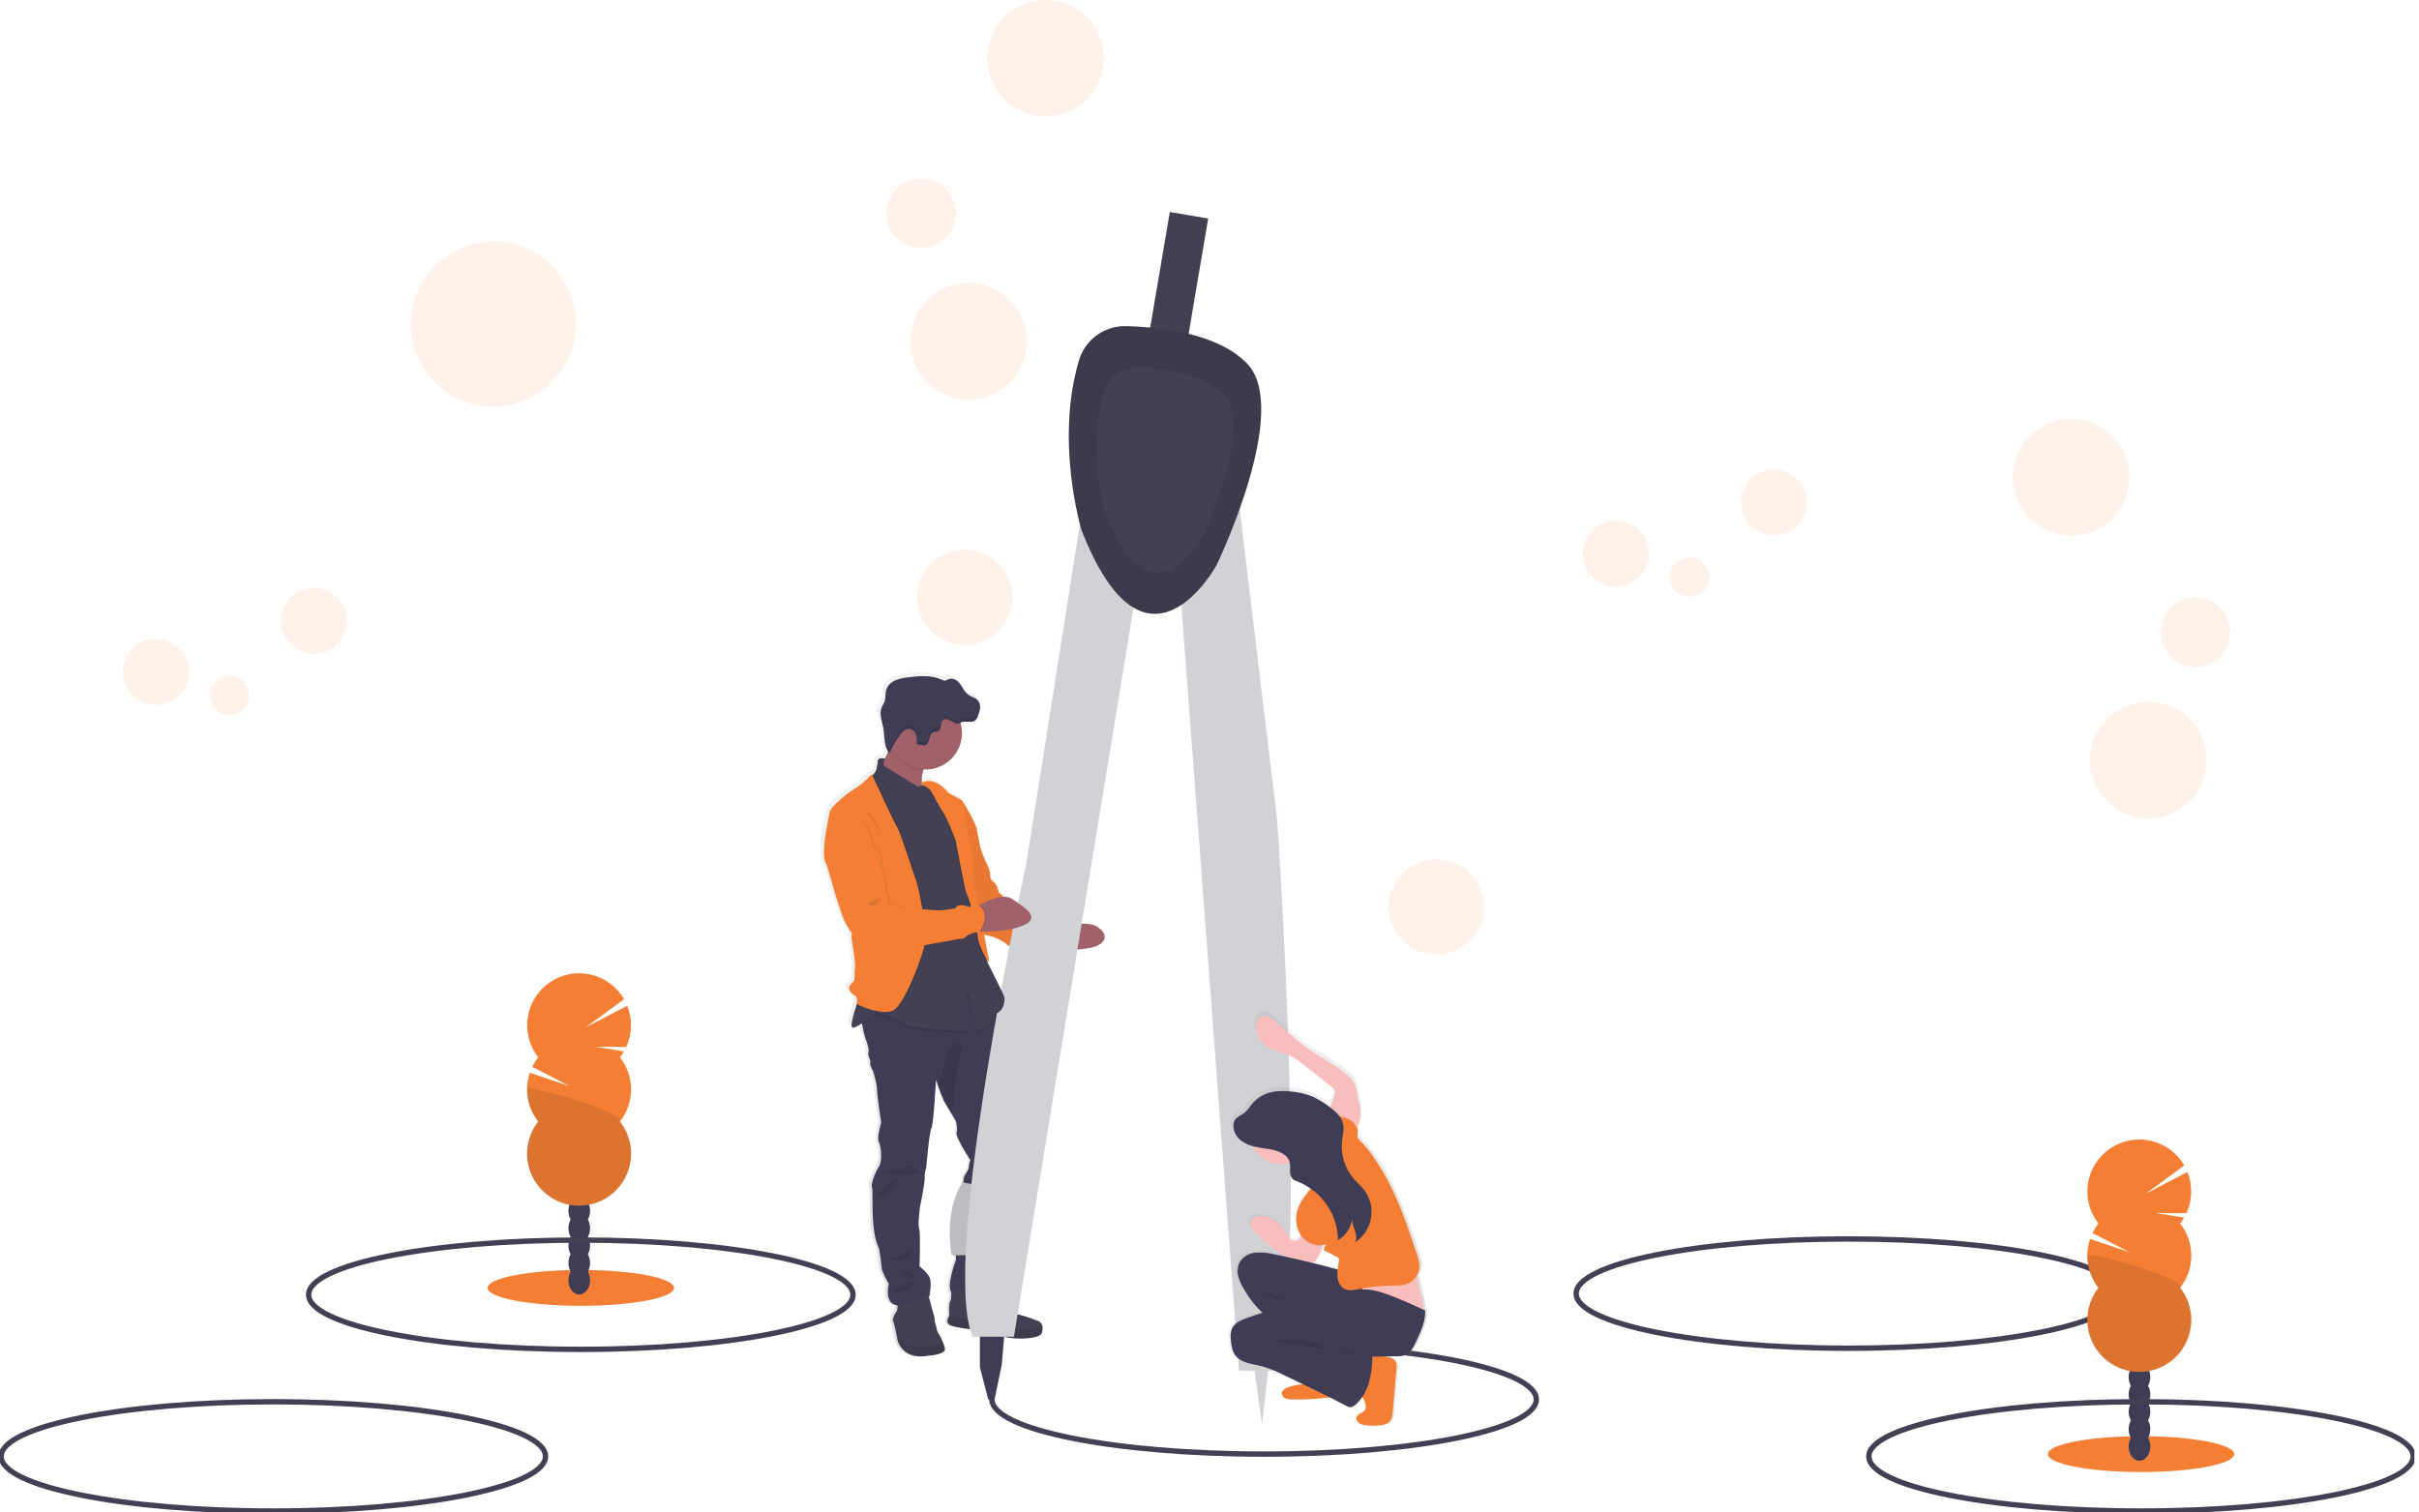 <svg width="451" height="282" viewBox="0 0 451 282" fill="none" xmlns="http://www.w3.org/2000/svg">
<g clip-path="url(#clip0_143_848)">
<path d="M344.607 251.425C372.633 251.425 395.353 246.862 395.353 241.233C395.353 235.604 372.633 231.042 344.607 231.042C316.58 231.042 293.861 235.604 293.861 241.233C293.861 246.862 316.58 251.425 344.607 251.425Z" stroke="#444053" stroke-miterlimit="10"/>
<path d="M153.105 160.048C153.254 160.426 153.422 160.796 153.61 161.156V161.203C153.61 161.203 156.014 170.082 157.139 171.947C157.466 172.486 157.835 173.072 158.201 173.645C158.128 174.067 158.128 174.498 158.201 174.919C158.54 176.898 158.952 179.62 158.765 180.219C158.579 180.818 158.99 182.308 158.341 182.826C157.691 183.344 157.024 184.245 159.016 185.438C159.016 185.438 159.39 186.444 159.054 186.669C159.016 186.695 159.054 186.75 159.148 186.822C158.6 188.444 157.797 191.069 158.298 191.256C158.574 191.362 159.322 190.971 160.141 190.445C160.162 190.551 160.179 190.665 160.201 190.78C160.331 191.654 160.533 192.516 160.804 193.358C161.169 194.169 161.534 195.536 161.339 195.986C161.143 196.436 161.874 197.439 161.704 197.834C161.534 198.229 162.269 199.511 162.269 199.511C162.269 199.511 162.999 201.999 162.969 202.84C162.94 203.681 163.759 209.104 163.759 209.104C163.759 209.104 162.91 211.902 163.335 212.713C163.759 213.525 164.035 216.323 163.335 217.359C162.634 218.395 161.755 220.684 162.039 221.3C162.324 221.916 161.645 229.526 163.36 232.659C163.58 233.825 163.74 235.002 163.84 236.184C163.84 237.033 165.19 239.288 165.19 239.288C165.19 239.288 164.375 242.686 166.375 243.259C166.513 243.302 166.656 243.329 166.8 243.34C166.861 243.711 166.811 244.092 166.655 244.435C166.314 244.908 166.071 245.446 165.942 246.015C165.913 246.122 165.926 246.236 165.98 246.333C166.205 246.584 166.83 249.943 166.83 249.943C166.83 249.943 167.73 253.718 172.686 252.797C172.686 252.797 176.036 252.601 175.756 251.425C175.664 251.037 175.542 250.656 175.391 250.287C175.273 250.048 175.168 249.803 175.076 249.552C175.021 249.272 174.316 248.486 174.261 247.956C174.206 247.425 173.756 246.389 173.836 246.053C173.917 245.718 173.076 243.314 173.017 242.779C172.948 242.407 172.841 242.042 172.698 241.692L172.877 241.607C172.877 241.607 173.327 239.089 172.936 238.167C172.545 237.246 170.991 236.044 170.991 236.044C170.991 236.044 171.216 229.861 170.936 229.02C170.656 228.179 171.076 224.994 171.076 224.994C171.076 224.994 172.032 220.489 171.976 219.474C171.944 218.846 172.04 218.217 172.257 217.627C172.257 217.627 172.851 210.998 173.242 210.157C173.633 209.316 174.091 201.095 174.091 201.095L174.354 201.851C174.724 202.985 175.164 204.096 175.671 205.176C175.887 205.516 176.52 206.603 177.064 207.511L177.866 208.87C177.866 208.87 178.232 210.187 177.977 210.994C177.722 211.8 180.597 216.166 180.597 216.166C180.412 216.53 180.316 216.933 180.317 217.342C180.397 217.767 179.442 219.105 179.442 219.105C179.442 219.105 179.077 220.306 179.302 220.727C179.527 221.147 178.936 223.636 178.936 223.636C178.936 223.636 177.977 229.118 177.752 229.763C177.527 230.409 177.866 234.825 177.866 234.825C177.866 234.825 176.1 239.348 176.919 240.851C176.953 241.407 176.958 242.257 176.741 242.601C176.448 243.059 176.533 244.754 176.563 245.221C176.563 245.301 176.563 245.344 176.563 245.344C176.563 245.344 175.603 246.618 176.813 247.136C178.023 247.654 182.138 248.028 182.138 248.028C182.138 248.028 186.049 249.149 187.935 249.455C189.82 249.76 193.765 249.65 194.046 248.503C194.146 248.147 194.18 247.776 194.148 247.408C194.122 247.175 194.037 246.953 193.901 246.762C193.765 246.572 193.582 246.42 193.37 246.321C192.211 245.86 191.026 245.467 189.82 245.144C189.82 245.144 187.96 244.72 187.79 243.913C187.621 243.106 184.975 240.864 184.975 240.864C184.975 240.864 184.945 240.707 184.89 240.494H184.975L184.848 240.367C184.716 239.942 184.504 239.382 184.245 239.488C184.204 239.412 184.179 239.329 184.172 239.243C184.165 239.157 184.175 239.071 184.202 238.989C184.229 238.907 184.272 238.832 184.329 238.767C184.386 238.702 184.456 238.65 184.533 238.613C185.548 238.057 186.168 236.295 185.884 234.392C185.599 232.49 185.548 232.825 186.139 231.734C186.505 230.909 186.651 230.003 186.563 229.105L188.122 223.296C188.366 222.582 188.517 221.84 188.572 221.088C188.598 220.496 188.752 219.916 189.022 219.389C189.022 219.389 189.727 215.359 190.347 214.438C190.967 213.516 189.922 210.267 189.922 210.267C189.922 210.267 188.967 205.235 189.022 202.938C189.077 200.641 186.542 192.674 186.542 192.674C186.217 192.157 186.079 191.544 186.151 190.937C186.202 190.462 185.905 189.689 185.57 188.997L185.463 188.78C185.593 188.613 185.749 188.47 185.926 188.355C186.623 187.931 186.95 186.814 186.954 186.028L177.352 163.398C177.352 163.33 181.799 154.247 181.786 154.179C181.523 152.689 179.009 148.735 179.009 148.735C178.985 148.686 178.948 148.643 178.902 148.612C178.338 148.353 176.427 147.27 176.427 147.27C174.928 145.419 173.522 145.036 172.605 145.049C172.316 145.046 172.029 145.09 171.756 145.181C171.658 145.211 171.563 145.249 171.471 145.295L171.429 145.665C171.35 144.81 171.418 143.949 171.628 143.117C171.649 143.045 171.671 142.968 171.688 142.896C171.828 142.896 171.968 142.896 172.112 142.896C173.011 142.899 173.902 142.725 174.734 142.383C175.565 142.042 176.321 141.54 176.959 140.906C177.597 140.272 178.103 139.519 178.45 138.69C178.796 137.86 178.976 136.971 178.979 136.072C178.979 135.433 178.89 134.797 178.716 134.182L178.682 134.085L178.894 133.991C179.743 133.677 180.809 134.212 181.497 133.643C181.746 133.396 181.925 133.086 182.015 132.747C182.206 132.292 182.333 131.814 182.393 131.324C182.393 131.239 182.393 131.154 182.393 131.069C182.395 131.044 182.395 131.018 182.393 130.993C182.395 130.962 182.395 130.931 182.393 130.9C182.393 130.861 182.393 130.823 182.393 130.785C182.355 130.473 182.228 130.178 182.028 129.936C181.578 129.409 180.826 129.282 180.257 128.895C179.792 128.535 179.406 128.082 179.123 127.566C178.84 127.053 178.467 126.594 178.023 126.211C177.798 126.022 177.525 125.898 177.234 125.852C176.942 125.806 176.644 125.841 176.372 125.952C176.205 126.066 176.022 126.152 175.828 126.207C175.617 126.21 175.41 126.154 175.229 126.046C173.276 125.133 170.983 125.294 168.859 125.566C167.996 125.635 167.15 125.838 166.35 126.169C165.95 126.334 165.591 126.583 165.297 126.901C165.004 127.218 164.783 127.596 164.651 128.008C164.477 128.666 164.609 129.379 164.401 130.029C164.256 130.454 163.976 130.844 163.798 131.273C163.711 131.498 163.657 131.734 163.636 131.974C163.636 131.974 163.636 132.021 163.636 132.042C163.564 133.006 163.942 134.021 164.125 135.015C164.375 136.369 164.248 137.843 164.829 139.125C164.888 139.282 164.962 139.433 165.05 139.575C164.846 140 164.626 140.45 164.413 140.871C164.099 140.781 163.139 140.569 163.105 141.41C163.099 142.093 162.939 142.767 162.638 143.38C162.594 143.416 162.547 143.448 162.498 143.478C162.446 143.502 162.403 143.541 162.375 143.591C162.347 143.64 162.335 143.697 162.341 143.754L162.231 143.839C162.182 143.842 162.135 143.858 162.095 143.886C162.035 143.784 161.84 143.775 161.22 144.514C160.395 145.372 159.446 146.102 158.404 146.68C158.404 146.68 154.234 149.589 154.009 150.926C153.784 152.264 152.391 158.107 153.105 160.048ZM171.416 145.856C171.416 145.856 171.416 145.826 171.416 145.809L171.467 145.835L171.416 145.856ZM182.746 240.978C182.633 241.026 182.511 241.051 182.389 241.051L182.746 240.978Z" fill="url(#paint0_linear_143_848)"/>
<path d="M173.144 252.809C168.248 253.727 167.356 249.973 167.356 249.973C167.356 249.973 166.745 246.635 166.507 246.384C166.453 246.287 166.439 246.173 166.469 246.066C166.597 245.5 166.836 244.966 167.174 244.495C167.479 244.134 167.229 242.63 167.229 242.63L172.902 241.187C173.145 241.722 173.331 242.281 173.458 242.855C173.518 243.382 174.35 245.777 174.265 246.108C174.18 246.44 174.63 247.471 174.69 248.002C174.749 248.533 175.442 249.31 175.497 249.586C175.582 249.838 175.684 250.083 175.803 250.321C175.954 250.687 176.075 251.065 176.163 251.45C176.452 252.614 173.144 252.809 173.144 252.809Z" fill="#444053"/>
<path opacity="0.1" d="M173.144 252.809C168.248 253.727 167.356 249.973 167.356 249.973C167.356 249.973 166.745 246.635 166.507 246.384C166.453 246.287 166.439 246.173 166.469 246.066L167.645 249.463C167.645 249.463 168.622 251.497 172.235 251.187C174.295 251.017 175.306 250.635 175.798 250.338C175.95 250.704 176.07 251.082 176.159 251.467C176.452 252.614 173.144 252.809 173.144 252.809Z" fill="black"/>
<path opacity="0.1" d="M169.331 247.522C169.331 247.522 170.558 247.552 170.639 246.55L169.331 247.522Z" fill="black"/>
<path d="M190.614 214.641C190.003 215.559 189.307 219.563 189.307 219.563C189.048 220.093 188.903 220.672 188.882 221.262C188.837 222.01 188.694 222.75 188.457 223.461L186.848 229.22C186.933 230.112 186.787 231.012 186.423 231.831C185.841 232.919 185.897 232.583 186.173 234.477C186.449 236.371 185.841 238.121 184.839 238.677C183.837 239.233 185.285 240.541 185.285 240.541C185.285 240.541 178.886 242.265 177.548 241.208C176.21 240.15 178.244 234.923 178.244 234.923C178.244 234.923 177.913 230.528 178.134 229.887C178.355 229.245 179.302 223.793 179.302 223.793C179.302 223.793 179.888 221.317 179.663 220.901C179.438 220.485 179.803 219.287 179.803 219.287C179.803 219.287 180.75 217.949 180.652 217.533C180.654 217.128 180.75 216.728 180.932 216.366C180.932 216.366 178.096 212.026 178.342 211.219C178.588 210.412 178.232 209.095 178.232 209.095C178.232 209.095 177.875 208.48 177.442 207.745C176.915 206.841 176.278 205.762 176.062 205.422C175.564 204.348 175.132 203.245 174.766 202.118L174.503 201.362C174.503 201.362 174.078 209.541 173.654 210.374C173.229 211.206 172.681 217.805 172.681 217.805C172.465 218.391 172.369 219.015 172.401 219.64C172.456 220.667 171.509 225.16 171.509 225.16C171.509 225.16 171.085 228.332 171.373 229.169C171.662 230.005 171.429 236.15 171.429 236.15C171.429 236.15 172.957 237.348 173.348 238.273C173.739 239.199 173.293 241.696 173.293 241.696C173.293 241.696 168.842 243.921 166.864 243.335C164.885 242.749 165.696 239.386 165.696 239.386C165.696 239.386 164.362 237.161 164.362 236.299C164.263 235.122 164.105 233.952 163.887 232.791C162.188 229.674 162.859 222.111 162.583 221.495C162.307 220.88 163.165 218.603 163.857 217.576C164.549 216.548 164.282 213.754 163.857 212.956C163.432 212.157 164.282 209.367 164.282 209.367C164.282 209.367 163.475 203.97 163.505 203.138C163.534 202.305 162.808 199.825 162.808 199.825C162.808 199.825 162.086 198.551 162.252 198.156C162.417 197.761 161.696 196.763 161.891 196.322C162.086 195.88 161.721 194.513 161.36 193.706C161.096 192.873 160.897 192.022 160.766 191.158C160.596 190.198 160.473 189.353 160.473 189.353L165.063 185.655L176.529 182.648L180.877 181.234L185.077 187.854C185.077 187.854 185.502 188.546 185.897 189.345C186.228 190.033 186.521 190.801 186.47 191.277C186.4 191.879 186.538 192.488 186.861 193.001C186.861 193.001 189.362 200.929 189.307 203.193C189.251 205.456 190.198 210.484 190.198 210.484C190.198 210.484 191.226 213.724 190.614 214.641Z" fill="#3F3D56"/>
<path opacity="0.1" d="M164.855 218.786C164.855 218.786 169.751 216.701 171.195 218.174C172.639 219.648 164.855 218.786 164.855 218.786Z" fill="black"/>
<path opacity="0.1" d="M167.607 219.618C167.607 219.618 162.642 222.425 164.341 222.875C166.04 223.326 167.607 219.618 167.607 219.618Z" fill="black"/>
<path opacity="0.1" d="M182.406 217.202C182.406 217.202 180.283 217.338 181.098 217.758C181.913 218.179 182.406 217.202 182.406 217.202Z" fill="black"/>
<path opacity="0.1" d="M185.051 217.839C185.022 217.979 178.902 219.962 180.1 220.846C181.298 221.729 185.051 217.839 185.051 217.839Z" fill="black"/>
<path opacity="0.1" d="M165.577 234.863C166.494 234.728 171.615 232.362 169.611 234.061C169.075 234.548 168.416 234.88 167.705 235.022C166.995 235.163 166.259 235.108 165.577 234.863Z" fill="black"/>
<path opacity="0.1" d="M168.108 236.728C168.108 236.728 168.554 238.456 170.252 238.231C171.951 238.006 168.108 236.728 168.108 236.728Z" fill="black"/>
<path opacity="0.1" d="M166.689 240.235C166.995 240.15 170.639 238.482 170.724 239.263C170.809 240.044 167.246 241.386 166.97 240.987C166.81 240.767 166.713 240.507 166.689 240.235Z" fill="black"/>
<path opacity="0.1" d="M178.486 238.231C178.911 238.205 183.102 236.868 183.939 238.065L178.486 238.231Z" fill="black"/>
<path opacity="0.1" d="M182.27 239.012C182.27 239.012 182.992 238.371 183.714 238.707C184.436 239.042 182.27 239.012 182.27 239.012Z" fill="black"/>
<path opacity="0.1" d="M173.034 245.909C173.079 246.146 173.192 246.364 173.36 246.538C173.527 246.711 173.741 246.832 173.977 246.885L173.034 245.909Z" fill="black"/>
<path d="M194.258 248.525C193.982 249.667 190.084 249.777 188.224 249.472C186.364 249.166 182.491 248.053 182.491 248.053C182.491 248.053 178.431 247.663 177.234 247.161C176.036 246.66 176.983 245.382 176.983 245.382C176.983 245.382 176.983 245.34 176.983 245.263C176.953 244.796 176.873 243.11 177.157 242.656C177.493 242.125 177.297 240.401 177.297 240.401C177.297 240.401 183.056 241.514 183.166 240.987C183.276 240.46 184.168 239.713 184.584 239.539C185.001 239.365 185.311 240.932 185.311 240.932C185.311 240.932 187.926 243.157 188.092 243.964C188.258 244.771 190.092 245.187 190.092 245.187C191.283 245.506 192.455 245.896 193.6 246.355C193.81 246.453 193.991 246.604 194.125 246.793C194.26 246.982 194.344 247.203 194.368 247.433C194.398 247.801 194.361 248.171 194.258 248.525Z" fill="#444053"/>
<path opacity="0.1" d="M194.258 248.525C193.982 249.667 190.084 249.777 188.224 249.471C186.364 249.166 182.491 248.053 182.491 248.053C182.491 248.053 178.431 247.662 177.234 247.161C176.036 246.66 176.983 245.382 176.983 245.382C176.983 245.382 176.983 245.34 176.983 245.263L182.805 246.537C182.805 246.537 185.671 247.76 187.506 247.76C189.111 247.76 192.7 248.418 194.368 247.42C194.4 247.792 194.362 248.166 194.258 248.525Z" fill="black"/>
<path opacity="0.1" d="M186.385 244.129C186.385 244.129 186.109 245.964 184.996 246.58L186.385 244.129Z" fill="black"/>
<path d="M204.216 176.507C202.56 177.136 198.738 177.204 197.039 177.204C196.521 177.204 196.19 177.204 196.19 177.204L195.099 174.979L196.19 173.123C196.19 173.123 197.192 172.847 198.526 172.605C200.492 172.252 203.197 171.976 204.471 172.77C206.611 174.1 206.382 175.713 204.216 176.507Z" fill="#A1616A"/>
<path d="M178.919 149.877L179.404 149.321C179.404 149.321 181.888 153.253 182.147 154.735C182.406 156.217 182.741 157.925 182.741 157.925C182.741 157.925 183.37 159.852 183.782 160.706C184.132 161.353 184.406 162.038 184.597 162.749C184.631 163.118 184.448 163.933 185.226 164.447C186.003 164.961 186.19 166.375 186.19 166.375C186.19 166.375 189.009 169.118 190.496 169.195C191.982 169.271 196.241 170.01 196.097 170.749C195.952 171.488 197.876 171.938 198.645 172.125C199.413 172.312 193.642 174.541 197.039 177.412C197.039 177.412 194.886 177.837 194.666 178.376C194.445 178.915 192.181 178.079 192.181 178.079C192.181 178.079 191.697 176.928 190.028 176.856C188.36 176.783 187.506 176.04 187.506 175.93C187.506 175.819 185.837 174.889 184.911 174.63C183.986 174.371 182.758 174.261 182.72 173.998C182.682 173.734 177.157 149.89 177.157 149.89L178.919 149.877Z" fill="#F47F34"/>
<path opacity="0.05" d="M178.919 149.971L179.404 149.415C179.404 149.415 181.888 153.347 182.147 154.833C182.406 156.319 182.741 158.022 182.741 158.022C182.741 158.022 183.37 159.95 183.782 160.804C184.132 161.449 184.405 162.133 184.597 162.842C184.631 163.216 184.448 164.031 185.226 164.541C186.003 165.05 186.19 166.469 186.19 166.469C186.19 166.469 189.009 169.216 190.496 169.288C191.982 169.361 196.241 170.104 196.097 170.847C195.952 171.59 197.876 172.036 198.645 172.218C199.413 172.401 193.642 174.639 197.039 177.497C197.039 177.497 194.886 177.922 194.666 178.461C194.445 179 192.181 178.164 192.181 178.164C192.181 178.164 191.697 177.013 190.028 176.941C188.36 176.868 187.506 176.125 187.506 176.011C187.506 175.896 185.837 174.974 184.911 174.715C183.986 174.456 182.758 174.342 182.72 174.083C182.682 173.824 177.157 149.971 177.157 149.971H178.919Z" fill="black"/>
<path d="M235.683 250.784C263.71 250.784 286.429 255.349 286.429 260.975C286.429 266.602 263.71 271.167 235.683 271.167C207.656 271.167 184.937 266.606 184.937 260.975" stroke="#444053" stroke-miterlimit="10"/>
<path d="M225.255 40.749L218.1 39.535L209.073 92.735L216.228 93.949L225.255 40.749Z" fill="#444053"/>
<path d="M233.704 254.262L235.292 265.6L236.651 253.811L233.704 254.262Z" fill="#D0D2D5"/>
<path d="M182.686 247.913V254.945L184.274 261.065H185.408L186.771 254.491L187.451 246.554L182.686 247.913Z" fill="#3F3D56"/>
<path d="M179.455 220.48L182.852 221.16C182.852 221.16 179 231.814 181.718 234.082H177.416C177.416 234.082 175.828 225.92 179.455 220.48Z" fill="#D0D2D5"/>
<path opacity="0.1" d="M179.455 220.48L182.852 221.16C182.852 221.16 179 231.814 181.718 234.082H177.416C177.416 234.082 175.828 225.92 179.455 220.48Z" fill="black"/>
<path d="M202.186 92.375L191.302 161.301C191.302 161.301 175.208 234.766 181.327 249.276H189.039L212.166 108.249L202.186 92.375Z" fill="#D0D2D5"/>
<path d="M229.789 83.814L238.133 153.092C238.133 153.092 244.21 241.348 237.556 255.62H230.982L219.236 99.31L229.789 83.814Z" fill="#D0D2D5"/>
<path d="M201.171 67.193C201.732 65.311 202.897 63.667 204.487 62.515C206.077 61.364 208.003 60.769 209.966 60.823C216.68 60.993 227.058 62.216 232.473 67.762C240.864 76.378 226.804 105.399 226.804 105.399C226.804 105.399 213.639 129.66 201.638 98.826C201.622 98.851 196.645 82.341 201.171 67.193Z" fill="#444053"/>
<path opacity="0.1" d="M201.171 67.193C201.732 65.311 202.897 63.667 204.487 62.515C206.077 61.364 208.003 60.769 209.966 60.823C216.68 60.993 227.058 62.216 232.473 67.762C240.864 76.378 226.804 105.399 226.804 105.399C226.804 105.399 213.639 129.66 201.638 98.826C201.622 98.851 196.645 82.341 201.171 67.193Z" fill="black"/>
<path d="M205.787 73.087C206.191 71.75 207.022 70.583 208.154 69.765C209.286 68.947 210.655 68.524 212.051 68.56C216.828 68.683 224.217 69.554 228.06 73.503C234.035 79.635 224.026 100.299 224.026 100.299C224.026 100.299 214.684 117.57 206.106 95.628C206.106 95.615 202.56 83.873 205.787 73.087Z" fill="#444053"/>
<path d="M229.029 249.654C229.101 250.75 229.271 251.901 229.963 252.758C231.109 254.177 233.195 254.287 234.978 254.733C236.347 255.125 237.676 255.648 238.944 256.296L242.804 258.122C241.815 258.179 240.839 258.382 239.908 258.725C239.411 258.907 238.868 259.209 238.796 259.727C238.786 259.943 238.842 260.157 238.957 260.34C239.071 260.524 239.239 260.668 239.437 260.755C239.84 260.921 240.275 260.997 240.711 260.98C243.01 261.044 245.311 260.924 247.59 260.619L247.862 260.58C249.034 261.161 250.2 261.754 251.361 262.36C251.845 262.615 252.427 262.36 252.835 262.003C253.333 261.562 253.772 261.06 254.143 260.508C254.211 260.627 254.279 260.742 254.334 260.856C254.707 261.574 255.06 262.513 254.525 263.124C254.1 263.6 253.298 263.68 253.056 264.258C252.99 264.467 252.992 264.691 253.063 264.898C253.135 265.106 253.27 265.284 253.451 265.409C253.82 265.653 254.245 265.799 254.686 265.833C255.737 265.978 256.802 265.969 257.85 265.808C258.418 265.768 258.956 265.54 259.379 265.158C259.74 264.666 259.931 264.07 259.922 263.46L260.648 255.209C260.715 254.817 260.685 254.415 260.563 254.037C260.275 253.336 259.438 253.043 258.682 252.92H258.602C259.23 252.92 259.876 252.89 260.555 252.89C261.147 252.928 261.741 252.853 262.305 252.669C263.383 252.244 263.965 251.111 264.428 250.066C265.277 248.232 266.254 246.244 266.126 244.206L265.795 244.057C265.765 241.887 264.857 239.862 264.521 237.743C264.89 237.173 265.086 236.51 265.086 235.832C265.042 235.086 264.88 234.352 264.606 233.657C263.26 229.657 261.914 225.644 260.113 221.822C258.948 219.277 257.525 216.858 255.867 214.603C255.434 214.037 254.984 213.471 254.516 212.905C254.177 212.514 253.417 211.962 253.276 211.465C253.136 210.968 253.434 210.484 253.276 209.974C253.236 209.842 253.185 209.712 253.124 209.588C254.117 208.272 253.837 206.369 253.489 204.73L253.064 202.687C252.973 202.124 252.796 201.578 252.538 201.069C252.264 200.633 251.921 200.244 251.523 199.919C249.433 198.033 246.851 196.78 244.503 195.218C242.019 193.566 239.798 191.557 237.573 189.574C236.893 188.971 236.04 188.321 235.161 188.576C234.282 188.831 233.916 189.782 233.887 190.648C233.879 191.249 233.997 191.845 234.235 192.397C234.473 192.948 234.825 193.444 235.267 193.85C236.804 195.256 239.127 195.371 240.957 196.364C241.586 196.73 242.184 197.146 242.745 197.609L248.062 201.783C248.465 202.024 248.761 202.41 248.89 202.861C248.911 203.134 248.867 203.407 248.762 203.66C248.563 204.271 248.223 205.04 247.972 205.817L247.548 205.511C246.668 204.854 245.725 204.285 244.732 203.813C243.416 203.275 242.026 202.941 240.609 202.823C237.471 202.471 234.664 202.955 232.744 205.575C232.347 206.174 231.841 206.694 231.254 207.108C230.819 207.311 230.412 207.569 230.044 207.877C229.058 208.968 229.619 210.777 230.545 211.699C231.328 212.427 232.293 212.93 233.339 213.155C233.915 214.441 234.944 215.47 236.23 216.046C237.516 216.623 238.968 216.706 240.312 216.281C240.378 216.827 240.39 217.379 240.35 217.928C240.33 218.211 240.373 218.495 240.476 218.758C240.58 219.022 240.741 219.259 240.949 219.453C241.172 219.605 241.419 219.719 241.679 219.792C242.619 220.132 243.508 220.597 244.325 221.173C243.366 222.211 242.575 223.393 241.981 224.676C241.615 225.527 241.463 226.455 241.537 227.378C241.611 228.302 241.909 229.193 242.405 229.976L242.431 230.01C242.359 230.274 242.227 230.519 242.044 230.723C241.785 230.925 241.458 231.019 241.132 230.986C240.805 230.953 240.503 230.795 240.29 230.545C239.926 230.114 239.618 229.639 239.373 229.131C238.953 228.444 238.398 227.851 237.741 227.386C237.083 226.922 236.339 226.597 235.551 226.43C234.97 226.281 234.357 226.306 233.789 226.502C233.51 226.602 233.265 226.78 233.084 227.015C232.902 227.25 232.792 227.531 232.766 227.827C232.766 228.468 233.233 228.999 233.691 229.453C235.098 230.913 236.665 232.209 238.363 233.318C238.825 233.604 239.303 233.865 239.794 234.099C238.944 233.921 238.106 233.747 237.28 233.577C236.121 233.288 234.925 233.183 233.734 233.267C233.14 233.313 232.564 233.493 232.049 233.793C231.535 234.093 231.094 234.505 230.761 234.999C230.293 235.888 230.194 236.926 230.485 237.887C230.78 238.84 231.219 239.743 231.789 240.562C232.682 242.064 233.778 243.436 235.046 244.639C233.984 244.957 232.923 245.306 231.887 245.688C230.85 246.07 229.763 246.537 229.288 247.488C229.009 248.174 228.919 248.922 229.029 249.654ZM244.66 235.216H244.698C244.924 235.114 245.117 234.95 245.255 234.745C245.9 233.881 246.358 232.891 246.597 231.84C246.843 231.807 247.086 231.745 247.319 231.657C247.16 231.808 247.033 231.99 246.947 232.192C246.861 232.393 246.817 232.61 246.817 232.829L249.212 234.001C249.385 234.067 249.534 234.184 249.637 234.337C249.703 234.495 249.719 234.67 249.684 234.838C249.616 235.386 249.51 235.934 249.442 236.477C248.724 236.265 248.019 236.095 247.386 235.925C246.486 235.679 245.573 235.449 244.66 235.22V235.216Z" fill="url(#paint1_linear_143_848)"/>
<path d="M245.106 212.658C245.708 212.809 246.335 212.836 246.948 212.737C247.561 212.639 248.148 212.417 248.673 212.085C248.883 211.938 249.117 211.828 249.365 211.762C249.585 211.743 249.807 211.775 250.012 211.857C250.217 211.939 250.4 212.068 250.546 212.234C251.565 213.249 251.684 214.922 251.157 216.259C250.631 217.597 249.573 218.65 248.465 219.563C247.57 220.3 246.623 220.973 245.633 221.576C245.36 220.936 244.962 220.357 244.464 219.873C243.965 219.388 243.375 219.007 242.728 218.752C241.564 218.302 240.715 217.096 240.048 216.043C239.552 215.261 239.11 215.295 239.556 214.489C240.059 213.714 240.652 213.001 241.322 212.365C241.687 211.979 242.007 211.551 242.274 211.091C242.571 210.556 242.503 210.208 242.962 210.633C243.263 210.913 243.386 211.52 243.734 211.847C244.121 212.223 244.591 212.5 245.106 212.658Z" fill="#FABDBD"/>
<path d="M248.754 204.377C248.853 204.128 248.895 203.86 248.877 203.592C248.75 203.147 248.46 202.767 248.066 202.526L242.872 198.407C242.327 197.95 241.745 197.539 241.131 197.18C239.339 196.199 237.076 196.084 235.573 194.7C235.14 194.295 234.797 193.804 234.565 193.26C234.332 192.715 234.215 192.128 234.222 191.536C234.222 190.687 234.647 189.727 235.449 189.489C236.252 189.251 237.148 189.88 237.811 190.479C239.981 192.432 242.146 194.415 244.571 196.046C246.864 197.591 249.391 198.823 251.433 200.687C251.806 201.004 252.125 201.378 252.38 201.796C252.63 202.301 252.803 202.84 252.894 203.396L253.319 205.409C253.676 207.108 253.964 209.083 252.822 210.386C252.656 210.595 252.446 210.765 252.206 210.883C251.967 211.001 251.705 211.065 251.438 211.07C251.061 211.024 250.698 210.899 250.372 210.705C249.522 210.28 247.985 209.855 247.726 208.794C247.395 207.465 248.35 205.609 248.754 204.377Z" fill="#FABDBD"/>
<path d="M240.469 230.918C240.115 230.492 239.814 230.025 239.573 229.525C239.166 228.85 238.626 228.265 237.984 227.807C237.343 227.348 236.615 227.025 235.844 226.859C235.283 226.717 234.694 226.741 234.146 226.927C233.872 227.028 233.632 227.205 233.455 227.437C233.279 227.67 233.172 227.948 233.148 228.239C233.148 228.867 233.602 229.394 234.048 229.84C235.422 231.282 236.955 232.565 238.617 233.662C240.283 234.754 242.192 235.416 244.176 235.59C244.376 235.614 244.579 235.595 244.771 235.534C244.991 235.433 245.179 235.272 245.314 235.071C246.367 233.721 246.732 231.967 247.013 230.281C246.911 230.889 243.492 229.47 243.106 229.653C242.537 229.92 242.592 230.719 242.18 231.101C241.928 231.301 241.607 231.394 241.287 231.36C240.967 231.326 240.673 231.167 240.469 230.918Z" fill="#FABDBD"/>
<path d="M265.375 244.261C265.394 244.473 265.353 244.687 265.256 244.877C265.022 245.242 264.496 245.246 264.067 245.182C263.076 245.015 262.099 244.78 261.141 244.478L252.423 241.959C252.284 241.933 252.155 241.87 252.049 241.777C251.957 241.668 251.897 241.536 251.875 241.395C251.572 240.144 251.507 238.847 251.684 237.573C251.694 237.389 251.755 237.211 251.858 237.059C252.054 236.878 252.313 236.78 252.58 236.787C253.946 236.648 255.318 236.586 256.691 236.6C257.581 236.638 258.474 236.618 259.362 236.541C260.508 236.405 261.829 235.747 262.98 235.849C263.978 235.933 263.935 236.698 264.037 237.547C264.322 239.802 265.354 241.959 265.375 244.261Z" fill="#FABDBD"/>
<path d="M237.539 233.912C236.408 233.624 235.238 233.519 234.074 233.602C233.493 233.648 232.931 233.825 232.429 234.119C231.926 234.413 231.497 234.817 231.173 235.301C230.711 236.179 230.613 237.205 230.901 238.154C231.193 239.092 231.622 239.981 232.175 240.792C233.155 242.486 234.414 244.002 235.9 245.276C236.643 245.866 237.462 246.355 238.176 246.975C239.696 248.304 240.639 250.159 241.543 251.964C242.393 253.663 243.242 255.395 243.607 257.264C243.61 257.336 243.628 257.407 243.659 257.472C243.691 257.537 243.735 257.595 243.79 257.642C243.908 257.699 244.043 257.708 244.168 257.667L248.35 256.894C248.469 256.899 248.586 256.872 248.69 256.816C248.794 256.759 248.881 256.675 248.941 256.573C249.001 256.471 249.033 256.355 249.032 256.236C249.031 256.118 248.998 256.002 248.936 255.901C248.029 252 246.331 248.328 243.947 245.11C245.055 246.157 246.396 246.924 247.86 247.348C249.324 247.772 250.868 247.841 252.363 247.548C252.948 247.465 253.5 247.226 253.96 246.856C254.894 246.006 254.852 244.558 254.644 243.323C254.457 242.221 254.198 241.133 253.871 240.065C253.085 237.517 249.697 236.83 247.399 236.21C244.138 235.346 240.851 234.58 237.539 233.912Z" fill="#3F3D56"/>
<path opacity="0.1" d="M240.634 242.94C241.232 243.177 241.773 243.535 242.223 243.993C241.471 243.144 239.322 242.719 238.269 242.325C236.965 241.84 235.543 241.344 234.447 240.482C236.567 241.15 238.634 241.972 240.634 242.94Z" fill="black"/>
<path d="M254.181 260.84C254.542 261.553 254.886 262.474 254.368 263.082C253.969 263.549 253.17 263.63 252.932 264.199C252.867 264.405 252.87 264.626 252.939 264.831C253.009 265.036 253.142 265.213 253.319 265.337C253.677 265.58 254.093 265.727 254.525 265.761C255.551 265.901 256.592 265.893 257.616 265.736C258.171 265.695 258.696 265.469 259.107 265.095C259.464 264.601 259.651 264.005 259.638 263.396L260.347 255.251C260.41 254.864 260.382 254.467 260.266 254.092C259.982 253.4 259.166 253.115 258.427 252.992C257.601 252.852 256.761 252.818 255.926 252.89C255.363 252.898 254.817 253.085 254.368 253.425C253.951 253.9 253.694 254.494 253.633 255.124C253.442 256.092 252.907 257.434 253.022 258.415C253.094 259.226 253.824 260.126 254.181 260.84Z" fill="#F47F34"/>
<path d="M244.805 258.207C243.212 257.999 241.593 258.181 240.087 258.737C239.603 258.916 239.072 259.217 239 259.727C238.99 259.94 239.045 260.15 239.157 260.332C239.269 260.513 239.433 260.656 239.628 260.742C240.023 260.906 240.449 260.983 240.876 260.967C243.122 261.027 245.368 260.907 247.594 260.61C248.173 260.572 248.734 260.396 249.229 260.096C249.475 259.941 249.659 259.706 249.753 259.431C249.846 259.156 249.843 258.857 249.743 258.585C249.476 258.024 248.745 257.85 248.393 257.345C248.138 256.979 248.074 256.44 247.675 256.249C247.373 256.153 247.046 256.177 246.762 256.317C246.338 256.466 245.318 256.614 245.025 256.967C244.898 257.369 244.824 257.786 244.805 258.207Z" fill="#F47F34"/>
<path d="M238.791 217.113C241.871 217.113 244.367 214.617 244.367 211.537C244.367 208.458 241.871 205.961 238.791 205.961C235.712 205.961 233.216 208.458 233.216 211.537C233.216 214.617 235.712 217.113 238.791 217.113Z" fill="#FABDBD"/>
<path d="M252.015 209.083C251.119 208.424 249.99 208.199 248.898 207.996C248.53 207.881 248.132 207.9 247.777 208.051C247.542 208.221 247.357 208.449 247.238 208.713C246.901 209.259 246.652 209.853 246.499 210.475C246.424 210.787 246.423 211.112 246.497 211.424C246.571 211.736 246.717 212.027 246.924 212.272C247.255 212.611 247.73 212.781 248.07 213.121C248.29 213.367 248.451 213.661 248.538 213.979C248.624 214.298 248.636 214.632 248.571 214.956C248.434 215.6 248.182 216.214 247.828 216.769C247.009 218.212 246.075 219.587 245.034 220.879C243.951 222.226 242.736 223.521 242.099 225.126C241.744 225.968 241.598 226.883 241.671 227.794C241.745 228.705 242.038 229.584 242.524 230.358C243.556 231.861 245.611 232.668 247.314 232.018C247.159 232.168 247.036 232.347 246.953 232.546C246.87 232.744 246.828 232.958 246.83 233.173L249.166 234.333C249.338 234.396 249.487 234.512 249.59 234.664C249.653 234.82 249.668 234.992 249.633 235.156C249.45 236.098 249.354 237.055 249.348 238.014C249.412 238.97 249.849 239.976 250.716 240.392C251.51 240.775 252.453 240.571 253.319 240.392C255.342 239.983 257.399 239.766 259.464 239.747C260.491 239.747 261.553 239.772 262.5 239.373C263.135 239.093 263.675 238.636 264.057 238.057C264.439 237.478 264.646 236.801 264.653 236.108C264.611 235.371 264.451 234.646 264.181 233.959C262.869 230.01 261.553 226.052 259.795 222.277C258.65 219.764 257.254 217.374 255.629 215.142C255.204 214.578 254.78 214.021 254.308 213.482C253.977 213.096 253.234 212.552 253.098 212.059C252.962 211.567 253.251 211.091 253.098 210.59C252.907 209.985 252.528 209.457 252.015 209.083Z" fill="#F47F34"/>
<path d="M265.698 244.376C263.252 243.246 260.806 242.116 258.262 241.237C256.389 240.592 254.3 240.087 252.461 240.813C251.909 241.034 251.408 241.352 250.877 241.611C249.098 242.46 247.055 242.605 245.089 242.821C240.714 243.314 236.414 244.336 232.286 245.866C231.296 246.231 230.23 246.715 229.738 247.641C229.459 248.312 229.365 249.045 229.466 249.764C229.538 250.847 229.704 251.985 230.379 252.83C231.5 254.232 233.534 254.338 235.275 254.78C236.615 255.168 237.913 255.685 239.152 256.325C243.221 258.266 247.293 260.207 251.285 262.309C251.752 262.559 252.321 262.309 252.72 261.956C253.923 260.84 254.79 259.411 255.226 257.829C255.658 256.255 255.873 254.629 255.863 252.996C257.425 252.996 258.695 252.928 260.258 252.928C260.833 252.964 261.409 252.891 261.956 252.712C263.005 252.287 263.574 251.17 264.046 250.142C264.886 248.329 265.833 246.363 265.698 244.376Z" fill="#3F3D56"/>
<path opacity="0.1" d="M237.297 250.181C238.396 249.646 239.67 249.633 240.898 249.641C241.646 249.628 242.394 249.685 243.131 249.811C244.258 250.111 245.352 250.522 246.397 251.038C249.002 252.131 251.802 252.681 254.627 252.652" fill="black"/>
<path d="M230.952 212.327C231.793 213.102 232.835 213.625 233.959 213.835C235.063 214.089 236.201 214.187 237.314 214.433C238.681 214.735 240.176 215.457 240.486 216.824C240.557 217.372 240.572 217.925 240.528 218.476C240.508 218.751 240.549 219.028 240.648 219.285C240.747 219.543 240.902 219.776 241.102 219.967C241.321 220.115 241.561 220.228 241.815 220.302C244.043 221.154 245.963 222.655 247.326 224.612C248.689 226.569 249.432 228.89 249.459 231.275C250.158 230.867 250.757 230.308 251.212 229.637C251.666 228.967 251.964 228.203 252.083 227.402C252.083 228.88 253.357 230.375 252.635 231.695C253.423 231.181 254.095 230.508 254.609 229.72C255.123 228.932 255.468 228.046 255.621 227.118C255.775 226.19 255.734 225.24 255.502 224.328C255.269 223.417 254.85 222.563 254.27 221.822C253.71 221.109 252.996 220.514 252.41 219.831C251.578 218.87 250.953 217.749 250.575 216.536C250.196 215.323 250.072 214.045 250.21 212.781C250.334 211.707 250.635 210.62 250.41 209.563C250.083 208.097 248.796 207.078 247.573 206.208C246.714 205.561 245.792 205 244.822 204.535C243.537 204.002 242.177 203.672 240.792 203.554C237.73 203.21 235.008 203.685 233.11 206.271C232.725 206.862 232.232 207.375 231.657 207.783C231.231 207.985 230.833 208.24 230.473 208.543C229.5 209.622 230.052 211.406 230.952 212.327Z" fill="#3F3D56"/>
<path d="M173.684 150.153C173.509 150.081 161.407 145.083 163.067 144.089C164.057 143.499 165.275 141.002 166.108 139.045C166.689 137.681 167.084 136.577 167.084 136.577C167.084 136.577 176.8 134.853 173.323 140.824C172.774 141.738 172.361 142.726 172.095 143.758C171.093 147.792 173.586 150.077 173.684 150.153Z" fill="#A1616A"/>
<path opacity="0.1" d="M173.31 140.807C172.762 141.721 172.348 142.709 172.083 143.741C170.851 143.653 169.666 143.231 168.656 142.52C167.646 141.81 166.848 140.837 166.35 139.707C166.252 139.491 166.167 139.27 166.095 139.044C166.677 137.681 167.072 136.577 167.072 136.577C167.072 136.577 176.788 134.853 173.31 140.807Z" fill="black"/>
<path d="M179.348 136.747C179.341 138.301 178.802 139.805 177.821 141.009C176.839 142.213 175.475 143.044 173.955 143.365C172.435 143.685 170.851 143.475 169.467 142.769C168.083 142.063 166.983 140.905 166.35 139.486C165.967 138.624 165.77 137.691 165.772 136.747C165.781 135.116 166.376 133.542 167.449 132.314C168.522 131.085 170.001 130.283 171.616 130.055C173.231 129.827 174.874 130.187 176.246 131.07C177.617 131.954 178.625 133.301 179.085 134.866C179.26 135.478 179.348 136.111 179.348 136.747Z" fill="#A1616A"/>
<path opacity="0.1" d="M185.897 189.341C185.411 189.87 185.071 190.517 184.911 191.218C184.911 191.218 181.574 193.498 181.794 192.067C182.015 190.636 180.053 184.763 180.053 184.763L180.274 192.721C180.274 192.721 169.594 192.22 168.809 191.447C168.023 190.674 163.492 189.158 163.492 189.158C163.492 189.158 162.095 190.279 160.808 191.128C160.638 190.169 160.515 189.324 160.515 189.324L165.106 185.625L176.571 182.618L180.877 181.234L185.077 187.854C185.077 187.854 185.51 188.542 185.897 189.341Z" fill="black"/>
<path d="M186.245 188.712C185.357 189.268 185.022 190.772 185.022 190.772C185.022 190.772 181.684 193.052 181.905 191.621C182.126 190.19 180.181 184.334 180.181 184.334L180.406 192.292C180.406 192.292 169.721 191.791 168.94 191.018C168.159 190.245 163.598 188.737 163.598 188.737C163.598 188.737 159.649 191.91 158.927 191.629C158.205 191.349 160.201 185.956 160.201 185.956L162.256 154.353C162.256 154.353 161.7 144.951 162.536 144.616C162.665 144.565 162.783 144.49 162.885 144.395C163.437 143.902 163.602 142.9 163.649 142.055C163.704 141.057 165.038 141.554 165.038 141.554L164.26 142.556L171.157 146.748L171.216 146.786C171.492 146.644 171.776 146.518 172.066 146.408C172.677 146.174 173.488 145.954 174.019 146.174C174.316 146.326 174.567 146.553 174.749 146.833C175.144 147.423 175.459 148.063 175.688 148.735L178.193 152.96C178.193 152.96 179.467 158.583 179.467 158.804C179.467 159.024 179.858 164.146 180.317 164.702C180.775 165.258 181.208 168.04 181.043 168.876C180.877 169.713 181.319 172.826 181.319 172.826C183.158 174.329 184.1 179.446 184.1 179.446C184.1 179.446 186.996 185.179 187.217 185.846C187.438 186.512 187.137 188.156 186.245 188.712Z" fill="#444053"/>
<path opacity="0.1" d="M171.165 146.947C170.486 147.949 168.532 149.355 168.532 149.355L162.893 144.595C163.445 144.102 163.611 143.096 163.657 142.255C163.713 141.253 165.046 141.754 165.046 141.754L164.885 141.962C164.808 142.062 164.753 142.177 164.723 142.3C164.693 142.422 164.69 142.55 164.713 142.674C164.735 142.798 164.784 142.916 164.855 143.02C164.927 143.124 165.019 143.212 165.127 143.278L171.165 146.947Z" fill="black"/>
<path d="M171.165 146.722C170.486 147.724 168.532 149.134 168.532 149.134L162.893 144.37C163.445 143.877 163.611 142.875 163.657 142.03C163.713 141.032 165.046 141.529 165.046 141.529L164.885 141.737C164.808 141.837 164.753 141.952 164.723 142.075C164.693 142.197 164.69 142.325 164.713 142.449C164.735 142.573 164.784 142.691 164.855 142.795C164.927 142.899 165.019 142.987 165.127 143.053L171.165 146.722Z" fill="#444053"/>
<path opacity="0.1" d="M173.773 147.474C173.042 148.344 172.01 149.334 172.074 148.837C172.138 148.34 171.458 147.249 171.038 146.76C171.699 146.552 172.411 146.572 173.059 146.816C173.35 146.97 173.595 147.197 173.773 147.474Z" fill="black"/>
<path d="M173.883 147.138C173.153 148.013 172.121 148.998 172.184 148.506C172.248 148.013 171.637 147.206 171.212 146.718C171.824 146.484 172.635 146.264 173.165 146.484C173.458 146.635 173.706 146.861 173.883 147.138Z" fill="#444053"/>
<path opacity="0.1" d="M162.897 144.646C162.897 144.646 162.969 143.979 162.006 145.13C161.197 145.974 160.266 146.692 159.245 147.262C159.245 147.262 155.13 150.158 154.905 151.508C154.68 152.858 153.347 158.63 154.056 160.557C154.765 162.485 160.141 171.726 160.141 171.726C160.141 171.726 158.731 173.395 159.063 175.361C159.394 177.327 159.806 180.032 159.619 180.627C159.432 181.221 159.844 182.703 159.194 183.221C158.545 183.739 157.899 184.631 159.865 185.82C159.865 185.82 160.235 186.822 159.899 187.043C159.564 187.264 164.834 189.566 166.91 188.343C168.987 187.12 172.737 177.327 172.809 175.136C172.881 172.945 171.658 165.717 170.991 164.01C170.324 162.303 168.32 155.661 167.467 154.179C166.613 152.697 162.897 144.646 162.897 144.646Z" fill="black"/>
<path d="M162.672 144.646C162.672 144.646 162.749 143.979 161.785 145.13C160.97 145.981 160.033 146.706 159.003 147.279C159.003 147.279 154.884 150.175 154.663 151.525C154.442 152.875 153.105 158.647 153.814 160.574C154.523 162.502 159.895 171.743 159.895 171.743C159.895 171.743 158.485 173.412 158.821 175.378C159.156 177.344 159.564 180.049 159.377 180.644C159.19 181.238 159.598 182.72 158.952 183.238C158.307 183.756 157.653 184.648 159.619 185.837C159.619 185.837 159.993 186.839 159.657 187.06C159.322 187.281 164.592 189.583 166.668 188.36C168.745 187.137 172.49 177.344 172.567 175.153C172.643 172.962 171.416 165.734 170.749 164.027C170.082 162.32 168.078 155.678 167.225 154.196C166.371 152.714 162.672 144.646 162.672 144.646Z" fill="#F47F34"/>
<path opacity="0.1" d="M161.19 150.952C161.19 150.952 164.379 154.476 164.269 156.812C164.269 156.812 164.307 153.028 161.19 150.952Z" fill="black"/>
<path opacity="0.1" d="M171.955 145.907C171.955 145.907 174.023 144.633 176.626 147.873C176.626 147.873 178.516 148.947 179.072 149.211C179.629 149.474 180.261 156.366 180.261 156.366C180.261 156.366 181.484 159.339 181.149 161.037C180.813 162.736 182.117 168.605 182.117 168.605C182.117 168.605 184.266 179.14 184.194 179.433C184.122 179.726 182.002 176.134 182.041 174.337C182.079 172.541 180.261 166.991 180.002 166.66C179.743 166.329 177.96 156.791 177.96 156.791C177.96 156.791 176.516 152.748 175.586 151.415C174.656 150.081 173.509 147.555 173.038 147.109C172.692 146.81 172.306 146.561 171.891 146.37L171.955 145.907Z" fill="black"/>
<path d="M171.93 145.907C171.93 145.907 174.248 144.633 176.843 147.873C176.843 147.873 178.737 148.947 179.293 149.211C179.849 149.474 180.478 156.366 180.478 156.366C180.478 156.366 181.701 159.339 181.37 161.037C181.039 162.736 182.334 168.605 182.334 168.605C182.334 168.605 184.487 179.14 184.41 179.433C184.334 179.726 182.223 176.134 182.257 174.337C182.291 172.541 180.478 166.991 180.219 166.66C179.96 166.329 178.181 156.791 178.181 156.791C178.181 156.791 176.733 152.782 175.807 151.436C174.881 150.09 173.726 147.576 173.259 147.13C172.847 146.808 172.383 146.558 171.887 146.391L171.93 145.907Z" fill="#F47F34"/>
<path d="M182.113 169.089C182.113 169.089 186.525 166.197 188.657 167.624C190.789 169.051 194.279 171.076 190.848 172.541C187.417 174.006 182.669 173.726 182.669 173.726L182.113 169.089Z" fill="#A1616A"/>
<path opacity="0.1" d="M179.043 197.001C178.384 198.415 177.841 205.494 177.471 207.753C176.945 206.849 176.308 205.77 176.091 205.431C175.594 204.356 175.161 203.253 174.796 202.127C175.221 201.108 176.372 198.186 176.372 197.116C176.372 195.808 178.495 194.165 178.495 194.165C178.874 194.519 179.132 194.984 179.23 195.494C179.329 196.003 179.263 196.531 179.043 197.001Z" fill="black"/>
<path opacity="0.1" d="M179.085 134.866C178.979 134.921 178.868 134.966 178.754 135.002C178.232 135.142 177.722 134.789 177.259 134.509C176.796 134.229 176.155 134.021 175.752 134.386C175.229 134.862 175.607 135.877 175.068 136.335C174.728 136.628 174.189 136.526 173.794 136.76C173.399 136.993 173.301 137.524 173.204 137.974C173.106 138.425 172.919 138.943 172.473 139.074C172.027 139.206 171.624 138.917 171.199 138.93C171.11 138.93 171.004 138.93 170.944 138.879C170.905 138.82 170.89 138.749 170.902 138.679C170.955 138.139 170.906 137.593 170.758 137.07C170.68 136.809 170.534 136.573 170.336 136.387C170.138 136.2 169.893 136.07 169.628 136.008C168.847 135.889 168.188 136.573 167.73 137.218C167.248 137.898 166.81 138.607 166.418 139.342C166.396 139.38 166.375 139.431 166.35 139.49C165.967 138.628 165.77 137.695 165.772 136.751C165.781 135.12 166.376 133.546 167.449 132.318C168.522 131.089 170.001 130.287 171.616 130.059C173.231 129.831 174.874 130.191 176.246 131.075C177.617 131.958 178.625 133.305 179.085 134.87V134.866Z" fill="black"/>
<path d="M167.738 137.112C168.197 136.467 168.855 135.783 169.637 135.902C169.901 135.963 170.145 136.094 170.343 136.279C170.541 136.465 170.687 136.699 170.766 136.959C170.915 137.482 170.962 138.028 170.906 138.569C170.897 138.64 170.913 138.713 170.953 138.773C171.012 138.841 171.119 138.828 171.208 138.824C171.632 138.824 172.078 139.091 172.482 138.968C172.885 138.845 173.119 138.318 173.212 137.868C173.306 137.418 173.412 136.9 173.802 136.654C174.193 136.407 174.724 136.513 175.076 136.229C175.616 135.77 175.238 134.751 175.76 134.28C176.163 133.915 176.805 134.123 177.268 134.403C177.73 134.683 178.24 135.036 178.762 134.896C178.935 134.834 179.104 134.762 179.268 134.679C180.096 134.365 181.166 134.9 181.841 134.335C182.087 134.088 182.264 133.78 182.355 133.443C182.542 132.991 182.668 132.515 182.729 132.029C182.789 131.537 182.655 131.04 182.355 130.645C181.93 130.127 181.166 129.995 180.601 129.613C180.143 129.253 179.763 128.803 179.484 128.292C179.205 127.781 178.837 127.323 178.397 126.942C178.174 126.754 177.904 126.631 177.615 126.586C177.327 126.541 177.032 126.576 176.762 126.687C176.6 126.801 176.419 126.886 176.227 126.938C176.019 126.942 175.814 126.886 175.637 126.776C173.709 125.867 171.463 126.029 169.348 126.301C168.495 126.368 167.658 126.57 166.868 126.899C166.474 127.066 166.12 127.316 165.831 127.632C165.543 127.948 165.325 128.322 165.195 128.73C165.025 129.384 165.156 130.093 164.948 130.738C164.808 131.163 164.524 131.549 164.354 131.978C163.904 133.15 164.443 134.441 164.672 135.677C164.923 137.027 164.796 138.488 165.369 139.766C165.483 140.017 165.607 140.454 165.891 140.289C166.099 140.166 166.316 139.439 166.422 139.231C166.817 138.499 167.257 137.791 167.738 137.112Z" fill="#3F3D56"/>
<path opacity="0.1" d="M155.517 158.854L154.515 161.7C154.515 161.7 156.888 170.528 158.001 172.384C159.114 174.24 160.744 176.631 160.744 176.631C162.607 177.467 164.678 177.724 166.689 177.369C169.879 176.741 179.187 175.072 179.187 175.072C179.407 175.112 179.634 175.091 179.843 175.013C180.052 174.934 180.236 174.801 180.376 174.626C180.801 174.032 182.898 173.734 182.898 173.734C182.898 173.734 185.344 170.176 182.342 168.69C182.342 168.69 181.973 169.509 180.376 168.949C178.779 168.388 178.299 169.394 178.299 169.394C178.299 169.394 175.701 169.917 174.257 169.73C172.813 169.543 169.212 169.471 168.838 169.174C168.792 169.132 168.738 169.1 168.679 169.08C168.621 169.059 168.559 169.051 168.497 169.054C168.435 169.058 168.374 169.074 168.318 169.101C168.263 169.128 168.213 169.165 168.171 169.212C167.741 169.057 167.341 168.83 166.987 168.541C166.689 168.21 166.282 168.915 166.282 168.915C166.282 168.915 165.759 168.617 165.908 168.248C166.057 167.878 165.428 166.464 165.428 166.464C165.261 165.924 165.223 165.353 165.318 164.795C165.5 164.052 164.388 161.398 164.388 161.398C164.374 160.948 164.425 160.497 164.536 160.061C164.723 159.394 163.127 158.056 163.127 158.056C163.127 158.056 161.568 150.493 158.269 152.96C154.969 155.428 155.517 158.854 155.517 158.854Z" fill="black"/>
<path d="M155.292 158.854L154.29 161.7C154.29 161.7 156.663 170.528 157.776 172.384C158.889 174.24 160.523 176.631 160.523 176.631C162.386 177.468 164.458 177.726 166.469 177.369C169.662 176.741 178.97 175.072 178.97 175.072C179.19 175.112 179.417 175.091 179.626 175.013C179.836 174.934 180.02 174.801 180.159 174.626C180.584 174.032 182.682 173.734 182.682 173.734C182.682 173.734 185.128 170.176 182.126 168.69C182.126 168.69 181.752 169.509 180.159 168.949C178.567 168.388 178.079 169.394 178.079 169.394C178.079 169.394 175.484 169.917 174.036 169.73C172.588 169.543 168.991 169.471 168.622 169.174C168.575 169.132 168.521 169.1 168.463 169.08C168.404 169.059 168.342 169.051 168.28 169.054C168.218 169.058 168.158 169.074 168.102 169.101C168.046 169.128 167.996 169.165 167.955 169.212C167.523 169.057 167.121 168.83 166.766 168.541C166.469 168.21 166.061 168.915 166.061 168.915C166.061 168.915 165.543 168.617 165.692 168.248C165.84 167.878 165.207 166.464 165.207 166.464C165.042 165.924 165.004 165.353 165.097 164.795C165.284 164.052 164.171 161.398 164.171 161.398C164.155 160.947 164.205 160.497 164.32 160.061C164.502 159.394 162.91 158.056 162.91 158.056C162.91 158.056 161.352 150.493 158.052 152.96C154.752 155.428 155.292 158.854 155.292 158.854Z" fill="#F47F34"/>
<path opacity="0.1" d="M164.456 167.458C164.456 167.458 160.821 168.201 162.044 168.83C163.267 169.458 164.456 167.458 164.456 167.458Z" fill="black"/>
<g opacity="0.1">
<path d="M170.758 136.331C170.68 136.07 170.535 135.835 170.337 135.649C170.138 135.463 169.893 135.333 169.628 135.273C168.847 135.155 168.189 135.838 167.73 136.48C167.248 137.16 166.809 137.869 166.413 138.603C166.295 138.824 166.091 139.537 165.883 139.66C165.598 139.826 165.458 139.384 165.36 139.134C164.787 137.86 164.936 136.395 164.664 135.044C164.463 134.259 164.303 133.464 164.184 132.662C164.099 133.63 164.481 134.649 164.664 135.634C164.914 136.985 164.787 138.446 165.36 139.724C165.475 139.974 165.598 140.412 165.883 140.246C166.091 140.123 166.307 139.397 166.413 139.193C166.808 138.459 167.247 137.749 167.73 137.07C168.189 136.424 168.847 135.741 169.628 135.864C169.893 135.924 170.138 136.053 170.337 136.239C170.535 136.425 170.68 136.66 170.758 136.921C170.849 137.195 170.899 137.482 170.906 137.77C170.949 137.286 170.898 136.797 170.758 136.331Z" fill="black"/>
<path d="M182.346 132.823C182.257 133.159 182.08 133.466 181.833 133.711C181.157 134.276 180.087 133.745 179.259 134.059C179.089 134.123 178.932 134.225 178.754 134.276C178.232 134.411 177.722 134.063 177.259 133.783C176.796 133.503 176.155 133.29 175.752 133.656C175.229 134.131 175.607 135.146 175.068 135.605C174.728 135.898 174.189 135.796 173.794 136.029C173.399 136.263 173.301 136.789 173.204 137.24C173.106 137.69 172.919 138.208 172.473 138.339C172.027 138.471 171.624 138.182 171.199 138.199C171.11 138.199 171.004 138.199 170.945 138.148C170.93 138.133 170.92 138.114 170.915 138.093C170.915 138.242 170.915 138.39 170.915 138.539C170.906 138.609 170.922 138.68 170.961 138.739C171.021 138.807 171.127 138.794 171.216 138.794C171.641 138.794 172.087 139.057 172.49 138.934C172.894 138.811 173.127 138.289 173.221 137.834C173.314 137.38 173.42 136.87 173.811 136.624C174.202 136.378 174.732 136.484 175.085 136.199C175.624 135.741 175.246 134.726 175.769 134.25C176.172 133.885 176.813 134.093 177.276 134.373C177.739 134.653 178.249 135.006 178.771 134.866C178.943 134.804 179.112 134.733 179.276 134.653C180.104 134.339 181.174 134.87 181.85 134.305C182.096 134.06 182.273 133.754 182.363 133.418C182.55 132.964 182.676 132.487 182.737 131.999C182.756 131.834 182.756 131.668 182.737 131.503C182.656 131.956 182.525 132.399 182.346 132.823Z" fill="black"/>
</g>
<path d="M108.287 243.514C117.884 243.514 125.664 242.017 125.664 240.172C125.664 238.326 117.884 236.83 108.287 236.83C98.69 236.83 90.91 238.326 90.91 240.172C90.91 242.017 98.69 243.514 108.287 243.514Z" fill="#F47F34"/>
<path d="M107.998 241.403C109.114 241.403 110.019 240.217 110.019 238.753C110.019 237.29 109.114 236.103 107.998 236.103C106.882 236.103 105.977 237.29 105.977 238.753C105.977 240.217 106.882 241.403 107.998 241.403Z" fill="#3F3D56"/>
<path d="M107.998 238.167C109.114 238.167 110.019 236.981 110.019 235.517C110.019 234.054 109.114 232.868 107.998 232.868C106.882 232.868 105.977 234.054 105.977 235.517C105.977 236.981 106.882 238.167 107.998 238.167Z" fill="#3F3D56"/>
<path d="M107.998 234.931C109.114 234.931 110.019 233.745 110.019 232.281C110.019 230.818 109.114 229.632 107.998 229.632C106.882 229.632 105.977 230.818 105.977 232.281C105.977 233.745 106.882 234.931 107.998 234.931Z" fill="#3F3D56"/>
<path d="M107.998 231.691C109.114 231.691 110.019 230.505 110.019 229.041C110.019 227.578 109.114 226.392 107.998 226.392C106.882 226.392 105.977 227.578 105.977 229.041C105.977 230.505 106.882 231.691 107.998 231.691Z" fill="#3F3D56"/>
<path d="M107.998 228.455C109.114 228.455 110.019 227.269 110.019 225.805C110.019 224.342 109.114 223.156 107.998 223.156C106.882 223.156 105.977 224.342 105.977 225.805C105.977 227.269 106.882 228.455 107.998 228.455Z" fill="#3F3D56"/>
<path d="M107.998 225.219C109.114 225.219 110.019 224.033 110.019 222.57C110.019 221.106 109.114 219.92 107.998 219.92C106.882 219.92 105.977 221.106 105.977 222.57C105.977 224.033 106.882 225.219 107.998 225.219Z" fill="#3F3D56"/>
<path d="M107.998 221.984C109.114 221.984 110.019 220.797 110.019 219.334C110.019 217.87 109.114 216.684 107.998 216.684C106.882 216.684 105.977 217.87 105.977 219.334C105.977 220.797 106.882 221.984 107.998 221.984Z" fill="#3F3D56"/>
<path d="M115.57 197.184C115.846 196.831 116.097 196.459 116.321 196.071L111.009 195.201L116.754 195.243C117.306 194.043 117.607 192.744 117.639 191.424C117.671 190.103 117.434 188.791 116.941 187.565L109.229 191.566L116.355 186.33C115.688 185.179 114.791 184.179 113.721 183.39C112.65 182.601 111.429 182.041 110.133 181.745C108.837 181.448 107.493 181.422 106.186 181.667C104.88 181.912 103.637 182.423 102.536 183.169C101.436 183.915 100.5 184.88 99.788 186.003C99.076 187.126 98.603 188.383 98.398 189.697C98.193 191.011 98.26 192.353 98.596 193.639C98.932 194.926 99.529 196.129 100.35 197.175C99.919 197.722 99.549 198.315 99.246 198.942L106.142 202.526L98.787 200.054C98.269 201.581 98.14 203.214 98.413 204.803C98.686 206.392 99.352 207.888 100.35 209.155C99.225 210.584 98.526 212.301 98.331 214.109C98.136 215.918 98.455 217.744 99.249 219.38C100.044 221.016 101.282 222.395 102.824 223.36C104.365 224.325 106.147 224.837 107.966 224.837C109.785 224.837 111.567 224.325 113.108 223.36C114.65 222.395 115.889 221.016 116.683 219.38C117.478 217.744 117.796 215.918 117.601 214.109C117.406 212.301 116.707 210.584 115.582 209.155C116.925 207.447 117.655 205.338 117.655 203.165C117.655 200.993 116.925 198.883 115.582 197.175L115.57 197.184Z" fill="#F47F34"/>
<path opacity="0.1" d="M98.261 203.171C98.258 205.346 98.989 207.457 100.337 209.163C99.213 210.593 98.513 212.31 98.319 214.118C98.124 215.926 98.442 217.753 99.236 219.389C100.031 221.024 101.27 222.404 102.811 223.369C104.353 224.334 106.135 224.846 107.953 224.846C109.772 224.846 111.554 224.334 113.096 223.369C114.637 222.404 115.876 221.024 116.67 219.389C117.465 217.753 117.783 215.926 117.588 214.118C117.394 212.31 116.694 210.593 115.57 209.163C116.869 207.516 98.261 202.084 98.261 203.171Z" fill="black"/>
<path d="M399.175 274.513C408.772 274.513 416.552 273.017 416.552 271.171C416.552 269.326 408.772 267.829 399.175 267.829C389.578 267.829 381.798 269.326 381.798 271.171C381.798 273.017 389.578 274.513 399.175 274.513Z" fill="#F47F34"/>
<path d="M398.886 272.403C400.002 272.403 400.907 271.216 400.907 269.753C400.907 268.29 400.002 267.103 398.886 267.103C397.77 267.103 396.865 268.29 396.865 269.753C396.865 271.216 397.77 272.403 398.886 272.403Z" fill="#3F3D56"/>
<path d="M398.886 269.167C400.002 269.167 400.907 267.981 400.907 266.517C400.907 265.054 400.002 263.867 398.886 263.867C397.77 263.867 396.865 265.054 396.865 266.517C396.865 267.981 397.77 269.167 398.886 269.167Z" fill="#3F3D56"/>
<path d="M398.886 265.931C400.002 265.931 400.907 264.745 400.907 263.281C400.907 261.818 400.002 260.631 398.886 260.631C397.77 260.631 396.865 261.818 396.865 263.281C396.865 264.745 397.77 265.931 398.886 265.931Z" fill="#3F3D56"/>
<path d="M398.886 262.691C400.002 262.691 400.907 261.505 400.907 260.041C400.907 258.578 400.002 257.391 398.886 257.391C397.77 257.391 396.865 258.578 396.865 260.041C396.865 261.505 397.77 262.691 398.886 262.691Z" fill="#3F3D56"/>
<path d="M398.886 259.455C400.002 259.455 400.907 258.269 400.907 256.805C400.907 255.342 400.002 254.155 398.886 254.155C397.77 254.155 396.865 255.342 396.865 256.805C396.865 258.269 397.77 259.455 398.886 259.455Z" fill="#3F3D56"/>
<path d="M398.886 256.219C400.002 256.219 400.907 255.033 400.907 253.569C400.907 252.106 400.002 250.92 398.886 250.92C397.77 250.92 396.865 252.106 396.865 253.569C396.865 255.033 397.77 256.219 398.886 256.219Z" fill="#3F3D56"/>
<path d="M398.886 252.983C400.002 252.983 400.907 251.797 400.907 250.334C400.907 248.87 400.002 247.684 398.886 247.684C397.77 247.684 396.865 248.87 396.865 250.334C396.865 251.797 397.77 252.983 398.886 252.983Z" fill="#3F3D56"/>
<path d="M406.458 228.184C406.734 227.831 406.985 227.459 407.209 227.071L401.897 226.2L407.642 226.243C408.194 225.043 408.495 223.743 408.527 222.423C408.559 221.103 408.322 219.79 407.829 218.565L400.118 222.565L407.243 217.329C406.576 216.179 405.679 215.179 404.609 214.39C403.539 213.601 402.317 213.041 401.021 212.745C399.725 212.448 398.381 212.422 397.075 212.667C395.768 212.912 394.525 213.423 393.424 214.169C392.324 214.915 391.388 215.879 390.676 217.002C389.964 218.125 389.491 219.383 389.286 220.697C389.081 222.01 389.148 223.352 389.484 224.639C389.82 225.925 390.417 227.129 391.238 228.175C390.807 228.722 390.437 229.314 390.134 229.942L397.03 233.526L389.675 231.054C389.157 232.581 389.028 234.213 389.301 235.803C389.574 237.392 390.24 238.888 391.238 240.155C390.114 241.584 389.414 243.301 389.219 245.109C389.025 246.917 389.343 248.744 390.137 250.38C390.932 252.016 392.171 253.395 393.712 254.36C395.254 255.325 397.036 255.837 398.854 255.837C400.673 255.837 402.455 255.325 403.996 254.36C405.538 253.395 406.777 252.016 407.571 250.38C408.366 248.744 408.684 246.917 408.489 245.109C408.294 243.301 407.595 241.584 406.47 240.155C407.813 238.447 408.543 236.337 408.543 234.165C408.543 231.992 407.813 229.883 406.47 228.175L406.458 228.184Z" fill="#F47F34"/>
<path opacity="0.1" d="M389.149 234.171C389.146 236.345 389.877 238.457 391.225 240.163C390.101 241.592 389.401 243.309 389.207 245.118C389.012 246.926 389.33 248.752 390.124 250.388C390.919 252.024 392.158 253.404 393.699 254.369C395.241 255.334 397.023 255.846 398.841 255.846C400.66 255.846 402.442 255.334 403.984 254.369C405.525 253.404 406.764 252.024 407.558 250.388C408.353 248.752 408.671 246.926 408.476 245.118C408.282 243.309 407.582 241.592 406.458 240.163C407.757 238.515 389.149 233.084 389.149 234.171Z" fill="black"/>
<path opacity="0.1" d="M171.743 46.27C175.324 46.27 178.227 43.367 178.227 39.786C178.227 36.205 175.324 33.301 171.743 33.301C168.162 33.301 165.258 36.205 165.258 39.786C165.258 43.367 168.162 46.27 171.743 46.27Z" fill="#F47F34"/>
<path opacity="0.1" d="M194.942 21.742C200.946 21.742 205.813 16.875 205.813 10.871C205.813 4.867 200.946 0 194.942 0C188.938 0 184.071 4.867 184.071 10.871C184.071 16.875 188.938 21.742 194.942 21.742Z" fill="#F47F34"/>
<path opacity="0.1" d="M180.554 74.493C186.558 74.493 191.426 69.626 191.426 63.622C191.426 57.618 186.558 52.751 180.554 52.751C174.55 52.751 169.683 57.618 169.683 63.622C169.683 69.626 174.55 74.493 180.554 74.493Z" fill="#F47F34"/>
<path opacity="0.1" d="M409.337 124.407C412.918 124.407 415.821 121.503 415.821 117.922C415.821 114.341 412.918 111.438 409.337 111.438C405.755 111.438 402.852 114.341 402.852 117.922C402.852 121.503 405.755 124.407 409.337 124.407Z" fill="#F47F34"/>
<path opacity="0.1" d="M386.134 99.879C392.138 99.879 397.005 95.011 397.005 89.007C397.005 83.004 392.138 78.136 386.134 78.136C380.13 78.136 375.263 83.004 375.263 89.007C375.263 95.011 380.13 99.879 386.134 99.879Z" fill="#F47F34"/>
<path opacity="0.1" d="M400.525 152.629C406.529 152.629 411.396 147.762 411.396 141.758C411.396 135.754 406.529 130.887 400.525 130.887C394.521 130.887 389.654 135.754 389.654 141.758C389.654 147.762 394.521 152.629 400.525 152.629Z" fill="#F47F34"/>
<path opacity="0.1" d="M42.792 133.341C44.821 133.341 46.466 131.697 46.466 129.668C46.466 127.639 44.821 125.995 42.792 125.995C40.764 125.995 39.119 127.639 39.119 129.668C39.119 131.697 40.764 133.341 42.792 133.341Z" fill="#F47F34"/>
<path opacity="0.1" d="M58.539 121.922C61.939 121.922 64.696 119.166 64.696 115.765C64.696 112.364 61.939 109.607 58.539 109.607C55.138 109.607 52.381 112.364 52.381 115.765C52.381 119.166 55.138 121.922 58.539 121.922Z" fill="#F47F34"/>
<path opacity="0.1" d="M29.068 131.473C32.468 131.473 35.225 128.716 35.225 125.315C35.225 121.915 32.468 119.158 29.068 119.158C25.667 119.158 22.91 121.915 22.91 125.315C22.91 128.716 25.667 131.473 29.068 131.473Z" fill="#F47F34"/>
<path opacity="0.1" d="M314.996 111.259C317.024 111.259 318.669 109.615 318.669 107.586C318.669 105.557 317.024 103.913 314.996 103.913C312.967 103.913 311.322 105.557 311.322 107.586C311.322 109.615 312.967 111.259 314.996 111.259Z" fill="#F47F34"/>
<path opacity="0.1" d="M330.742 99.84C334.142 99.84 336.899 97.084 336.899 93.683C336.899 90.282 334.142 87.525 330.742 87.525C327.341 87.525 324.584 90.282 324.584 93.683C324.584 97.084 327.341 99.84 330.742 99.84Z" fill="#F47F34"/>
<path opacity="0.1" d="M301.271 109.391C304.671 109.391 307.428 106.634 307.428 103.233C307.428 99.833 304.671 97.076 301.271 97.076C297.87 97.076 295.113 99.833 295.113 103.233C295.113 106.634 297.87 109.391 301.271 109.391Z" fill="#F47F34"/>
<path opacity="0.1" d="M91.972 75.831C100.473 75.831 107.365 68.939 107.365 60.437C107.365 51.935 100.473 45.043 91.972 45.043C83.47 45.043 76.578 51.935 76.578 60.437C76.578 68.939 83.47 75.831 91.972 75.831Z" fill="#F47F34"/>
<path opacity="0.1" d="M179.875 120.279C184.781 120.279 188.759 116.302 188.759 111.395C188.759 106.489 184.781 102.511 179.875 102.511C174.969 102.511 170.991 106.489 170.991 111.395C170.991 116.302 174.969 120.279 179.875 120.279Z" fill="#F47F34"/>
<path opacity="0.1" d="M267.778 178.032C272.685 178.032 276.662 174.055 276.662 169.148C276.662 164.242 272.685 160.264 267.778 160.264C262.872 160.264 258.895 164.242 258.895 169.148C258.895 174.055 262.872 178.032 267.778 178.032Z" fill="#F47F34"/>
<path d="M108.287 251.637C136.313 251.637 159.033 247.074 159.033 241.446C159.033 235.817 136.313 231.254 108.287 231.254C80.26 231.254 57.541 235.817 57.541 241.446C57.541 247.074 80.26 251.637 108.287 251.637Z" stroke="#444053" stroke-miterlimit="10"/>
<path d="M399.175 281.788C427.201 281.788 449.921 277.225 449.921 271.596C449.921 265.967 427.201 261.404 399.175 261.404C371.148 261.404 348.429 265.967 348.429 271.596C348.429 277.225 371.148 281.788 399.175 281.788Z" stroke="#444053" stroke-miterlimit="10"/>
<path d="M50.959 281.788C78.985 281.788 101.705 277.225 101.705 271.596C101.705 265.967 78.985 261.404 50.959 261.404C22.932 261.404 0.212 265.967 0.212 271.596C0.212 277.225 22.932 281.788 50.959 281.788Z" stroke="#444053" stroke-miterlimit="10"/>
</g>
<defs>
<linearGradient id="paint0_linear_143_848" x1="173.531" y1="252.954" x2="173.531" y2="125.383" gradientUnits="userSpaceOnUse">
<stop stop-color="#808080" stop-opacity="0.25"/>
<stop offset="0.54" stop-color="#808080" stop-opacity="0.12"/>
<stop offset="1" stop-color="#808080" stop-opacity="0.1"/>
</linearGradient>
<linearGradient id="paint1_linear_143_848" x1="266.148" y1="227.224" x2="229.003" y2="227.224" gradientUnits="userSpaceOnUse">
<stop stop-color="#808080" stop-opacity="0.25"/>
<stop offset="0.54" stop-color="#808080" stop-opacity="0.12"/>
<stop offset="1" stop-color="#808080" stop-opacity="0.1"/>
</linearGradient>
<clipPath id="clip0_143_848">
<rect width="450.133" height="282" fill="white"/>
</clipPath>
</defs>
</svg>
